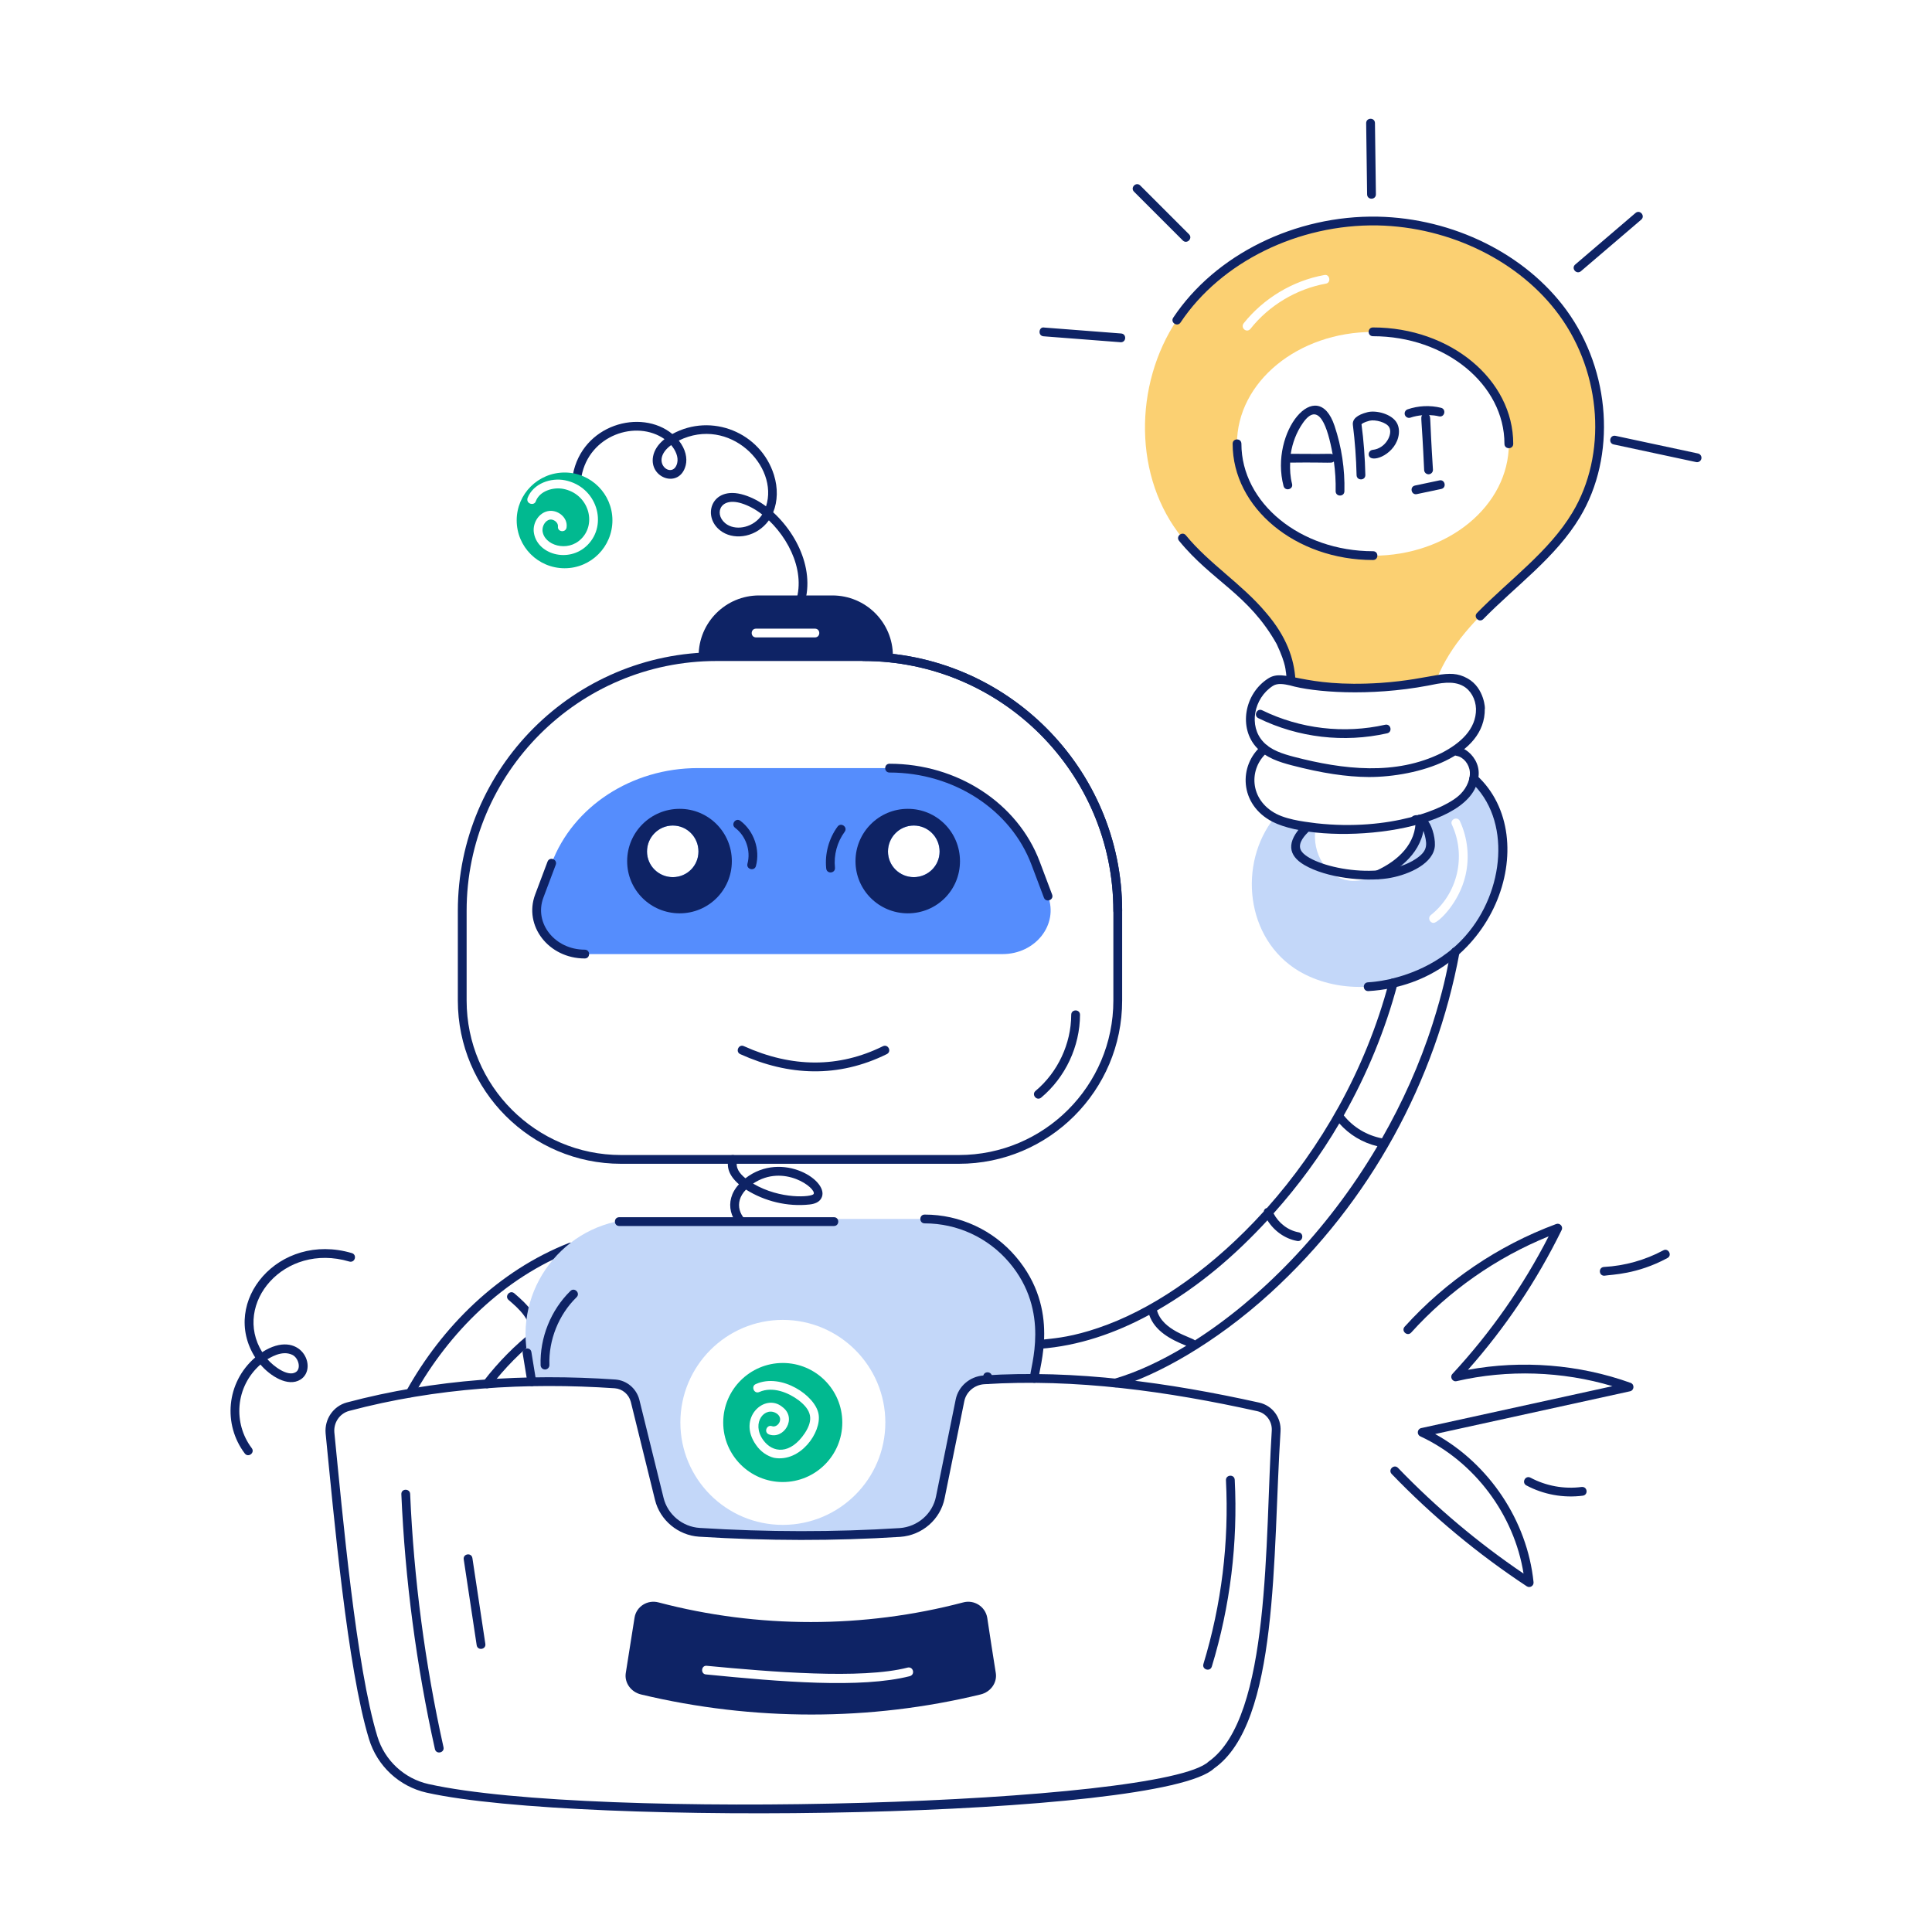 <svg width="80" height="80" viewBox="0 0 80 80" fill="none" xmlns="http://www.w3.org/2000/svg">
<path d="M32.753 25.348C33.481 24.112 32.869 22.537 31.838 21.546C31.332 22.241 30.465 22.368 29.927 22.037C29.011 21.474 29.419 20.057 30.814 20.496C31.13 20.594 31.432 20.751 31.72 20.966C32.264 19.289 30.202 17.212 28.108 18.242C28.398 18.607 28.463 18.982 28.395 19.262C28.15 20.248 26.873 19.815 27.042 18.902C27.091 18.637 27.253 18.392 27.516 18.183C26.351 17.364 24.392 18.014 24.077 19.731C24.033 19.968 23.677 19.902 23.719 19.666C24.103 17.582 26.534 16.898 27.84 17.971C29.471 17.079 31.496 17.911 32.047 19.664C32.217 20.206 32.202 20.758 32.016 21.213C33.236 22.334 33.888 24.135 33.067 25.533C32.944 25.739 32.631 25.557 32.753 25.348ZM30.118 21.727C30.527 21.978 31.217 21.836 31.561 21.305C31.287 21.09 30.998 20.934 30.707 20.843C29.754 20.546 29.544 21.373 30.118 21.727ZM27.791 18.43C26.842 19.125 27.864 19.895 28.041 19.175C28.104 18.919 27.965 18.633 27.791 18.43Z" fill="#0E2365"/>
<path d="M23.381 19.566C22.282 19.566 21.395 20.454 21.395 21.545C21.395 22.643 22.282 23.53 23.381 23.53C24.471 23.53 25.359 22.643 25.359 21.545C25.359 20.454 24.471 19.566 23.381 19.566ZM24.326 22.57C23.552 23.344 22.207 22.956 22.101 22.017C22.064 21.625 22.326 21.239 22.682 21.166C23.073 21.08 23.525 21.422 23.46 21.843C23.425 22.071 23.07 22.033 23.104 21.792C23.116 21.636 22.924 21.486 22.762 21.515C22.58 21.559 22.45 21.77 22.464 21.981C22.529 22.584 23.5 22.88 24.064 22.316C24.724 21.671 24.369 20.445 23.322 20.243C22.9 20.163 22.348 20.33 22.188 20.752C22.125 20.958 21.769 20.87 21.846 20.621C22.079 20.017 22.813 19.77 23.395 19.887C24.718 20.154 25.183 21.713 24.326 22.57Z" fill="#01B990"/>
<path d="M61.024 32.238C60.857 33.17 59.721 33.651 58.799 33.911C58.862 35.493 56.826 36.64 55.817 36.456C54.987 36.33 54.292 35.384 54.479 34.267C54.005 34.193 53.324 34.142 52.77 33.86C51.263 35.746 51.562 38.882 53.781 40.209C55.286 41.095 57.486 41.17 59.584 39.911C62.519 38.094 63.003 34.052 61.024 32.238ZM60.682 36.253C60.42 37.388 59.555 38.216 59.359 38.216C59.205 38.216 59.105 38.007 59.25 37.889C60.353 37.01 60.724 35.459 60.122 34.151C60.019 33.945 60.338 33.776 60.45 33.998C60.777 34.704 60.857 35.504 60.682 36.253Z" fill="#C3D7F9"/>
<path d="M56.992 36.05C57.902 35.638 58.655 34.92 58.617 33.917C58.608 33.673 58.97 33.669 58.98 33.903C59.027 35.063 58.181 35.911 57.143 36.38C56.925 36.48 56.773 36.149 56.992 36.05Z" fill="#0E2365"/>
<path d="M56.653 41.039C56.419 41.039 56.409 40.691 56.642 40.676C57.101 40.65 57.466 40.559 57.608 40.534C57.681 40.493 59.424 40.192 60.683 38.752C62.301 36.919 62.598 33.925 60.901 32.373C60.723 32.209 60.97 31.944 61.147 32.105C63.993 34.709 61.874 40.734 56.664 41.039C56.66 41.039 56.657 41.039 56.653 41.039Z" fill="#0E2365"/>
<path d="M60.286 39.244C59.927 39.179 60.196 39.645 59.324 42.386C58.781 44.09 58.058 45.674 57.224 47.136C56.603 47.016 56.035 46.68 55.643 46.186C56.603 44.481 57.361 42.659 57.868 40.742C57.931 40.509 57.578 40.419 57.517 40.649C56.536 44.357 54.659 47.553 52.463 50.02C52.39 50.035 52.339 50.088 52.329 50.166C50.294 52.41 47.999 54.033 45.883 54.839C43.617 55.703 42.833 55.28 42.865 55.684C42.872 55.779 42.951 55.852 43.046 55.852C43.05 55.852 43.055 55.852 43.059 55.851C44.66 55.732 46.177 55.208 47.586 54.446C47.814 55.117 48.474 55.465 49.121 55.725C48.084 56.353 47.077 56.82 46.158 57.088C45.928 57.156 46.029 57.505 46.26 57.438C47.877 56.963 50.3 55.644 52.608 53.536C56.756 49.748 59.452 44.744 60.432 39.456C60.45 39.358 60.385 39.262 60.286 39.244ZM49.482 55.502C49.314 55.358 48.139 55.097 47.909 54.262C49.704 53.232 51.165 51.954 52.482 50.531C52.756 50.968 53.206 51.295 53.713 51.386C53.947 51.433 54.015 51.071 53.777 51.028C53.333 50.949 52.944 50.644 52.735 50.245C53.767 49.092 54.68 47.846 55.458 46.518C55.872 46.988 56.426 47.319 57.036 47.463C54.925 51.043 52.123 53.814 49.482 55.502Z" fill="#0E2365"/>
<path d="M16.892 57.847C16.805 57.798 16.773 57.687 16.822 57.6C18.3 54.934 20.64 52.613 23.562 51.468C23.783 51.379 23.919 51.719 23.694 51.806C20.867 52.913 18.584 55.17 17.14 57.776C17.106 57.836 16.976 57.894 16.892 57.847Z" fill="#0E2365"/>
<path d="M20.022 57.192C21.265 55.583 22.798 54.389 24.456 53.737C24.682 53.649 24.811 53.989 24.589 54.075C22.992 54.703 21.512 55.857 20.31 57.413C20.162 57.605 19.876 57.38 20.022 57.192Z" fill="#0E2365"/>
<path d="M21.915 55.272C22.034 54.675 21.482 54.19 21.062 53.83C20.878 53.675 21.114 53.398 21.297 53.554C21.847 54.022 22.423 54.583 22.272 55.343C22.226 55.578 21.868 55.508 21.915 55.272Z" fill="#0E2365"/>
<path d="M31.036 51.072C30.227 50.669 29.945 49.745 30.597 49.039C30.148 48.648 30.086 48.292 30.171 47.963C30.232 47.733 30.584 47.819 30.524 48.054C30.445 48.362 30.619 48.585 30.866 48.79C32.392 47.608 34.428 48.929 34.001 49.63C33.917 49.77 33.759 49.85 33.517 49.876C32.608 49.974 31.662 49.745 30.89 49.258C30.358 49.807 30.621 50.459 31.199 50.748C31.801 51.054 32.939 50.982 33.703 50.904C33.939 50.869 33.984 51.24 33.74 51.266C32.934 51.349 31.722 51.423 31.036 51.072ZM31.183 49.01C32.327 49.684 33.614 49.566 33.69 49.442C33.826 49.215 32.456 48.158 31.183 49.01Z" fill="#0E2365"/>
<path d="M38.289 50.473H26.537C23.598 50.473 21.351 53.113 21.824 56.015L22.02 57.215C23.147 57.193 24.297 57.222 25.467 57.302C25.867 57.331 26.195 57.614 26.297 58L27.3 62.065C27.489 62.836 28.166 63.396 28.958 63.447C31.751 63.622 34.522 63.629 37.264 63.455C38.086 63.396 38.776 62.807 38.937 62L39.751 57.985C39.846 57.513 40.253 57.171 40.733 57.135C41.416 57.091 42.115 57.069 42.827 57.076L43.002 56.015C43.475 53.113 41.235 50.473 38.289 50.473ZM32.413 63.142C30.071 63.142 28.173 61.244 28.173 58.902C28.173 56.56 30.071 54.654 32.413 54.654C34.755 54.654 36.66 56.56 36.66 58.902C36.66 61.244 34.755 63.142 32.413 63.142Z" fill="#C3D7F9"/>
<path d="M42.648 57.049C42.65 56.603 43.52 54.312 41.788 52.275C40.913 51.246 39.639 50.657 38.289 50.657C38.049 50.657 38.049 50.293 38.289 50.293C39.745 50.293 41.122 50.929 42.065 52.039C43.937 54.24 43.007 56.62 43.007 57.108C42.968 57.344 42.61 57.288 42.648 57.049Z" fill="#0E2365"/>
<path d="M21.84 57.245L21.644 56.046C21.607 55.808 21.964 55.75 22.004 55.987L22.2 57.187C22.237 57.425 21.88 57.482 21.84 57.245Z" fill="#0E2365"/>
<path d="M32.413 56.438C31.053 56.438 29.947 57.543 29.947 58.903C29.947 60.263 31.053 61.368 32.413 61.368C33.773 61.368 34.878 60.263 34.878 58.903C34.878 57.543 33.773 56.438 32.413 56.438ZM32.049 60.365C31.765 60.292 31.496 60.11 31.307 59.834C30.506 58.712 31.67 57.661 32.391 58.256C33.024 58.717 32.458 59.618 31.845 59.398C31.61 59.307 31.755 58.973 31.969 59.056C32.202 59.133 32.468 58.754 32.173 58.539C31.686 58.202 31.089 58.905 31.598 59.623C31.995 60.179 32.728 60.241 33.329 59.339C33.695 58.776 33.602 58.391 33.067 57.979C32.638 57.659 31.991 57.398 31.445 57.638C31.22 57.742 31.084 57.393 31.3 57.31C32.352 56.837 33.771 57.79 33.896 58.561C34.023 59.3 33.149 60.565 32.049 60.365Z" fill="#01B990"/>
<path d="M40.691 57.1L40.714 56.976C40.753 56.738 41.11 56.797 41.073 57.035L41.051 57.158C41.011 57.396 40.652 57.337 40.691 57.1Z" fill="#0E2365"/>
<path d="M39.707 48.19H25.716C21.99 48.19 18.958 45.158 18.958 41.432V37.715C18.958 31.811 23.761 27.008 29.665 27.008H35.759C41.663 27.008 46.466 31.811 46.466 37.715V41.432C46.466 45.158 43.434 48.19 39.707 48.19ZM29.665 27.371C23.962 27.371 19.322 32.011 19.322 37.715V41.432C19.322 44.958 22.19 47.827 25.716 47.827H39.707C43.234 47.827 46.102 44.958 46.102 41.432V37.715C46.102 32.011 41.462 27.371 35.759 27.371H29.665Z" fill="#0E2365"/>
<path d="M46.102 37.715C46.102 32.011 41.462 27.371 35.759 27.371C35.519 27.371 35.518 27.008 35.759 27.008C41.662 27.008 46.466 31.811 46.466 37.715C46.466 37.955 46.102 37.955 46.102 37.715Z" fill="#0E2365"/>
<path d="M43.395 37.106L42.886 35.746C41.999 33.39 39.569 31.805 36.835 31.805H28.893C26.159 31.805 23.73 33.39 22.842 35.746L22.333 37.106C21.89 38.285 22.849 39.507 24.209 39.507H41.511C42.879 39.507 43.839 38.285 43.395 37.106ZM37.839 36.321C37.249 36.321 36.769 35.848 36.769 35.259C36.769 34.663 37.249 34.183 37.839 34.183C38.428 34.183 38.908 34.663 38.908 35.259C38.908 35.848 38.428 36.321 37.839 36.321ZM27.86 36.321C27.271 36.321 26.791 35.848 26.791 35.259C26.791 34.663 27.271 34.183 27.86 34.183C28.45 34.183 28.922 34.663 28.922 35.259C28.922 35.848 28.45 36.321 27.86 36.321Z" fill="#558DFD"/>
<path d="M43.225 37.168L42.713 35.81C41.854 33.524 39.491 31.989 36.834 31.989C36.594 31.989 36.594 31.625 36.834 31.625C39.642 31.625 42.142 33.255 43.054 35.682L43.566 37.041C43.65 37.267 43.31 37.393 43.225 37.168Z" fill="#0E2365"/>
<path d="M24.213 39.688C22.72 39.688 21.673 38.337 22.16 37.039L22.671 35.681C22.756 35.455 23.095 35.584 23.012 35.809L22.501 37.167C22.102 38.228 22.978 39.324 24.213 39.324C24.453 39.324 24.453 39.688 24.213 39.688Z" fill="#0E2365"/>
<path d="M30.655 43.651C30.435 43.552 30.588 43.217 30.805 43.32C32.801 44.22 34.736 44.223 36.559 43.322C36.776 43.218 36.936 43.542 36.72 43.649C34.71 44.641 32.658 44.556 30.655 43.651Z" fill="#0E2365"/>
<path d="M34.464 24.656H31.431C30.049 24.656 28.929 25.776 28.929 27.158V27.187H36.973V27.158C36.973 25.776 35.853 24.656 34.464 24.656ZM33.744 26.394H31.307C31.066 26.394 31.066 26.031 31.307 26.031H33.744C33.985 26.031 33.985 26.394 33.744 26.394Z" fill="#0E2365"/>
<path d="M37.591 33.492C36.398 33.492 35.424 34.459 35.424 35.66C35.424 36.859 36.398 37.819 37.591 37.819C38.791 37.819 39.751 36.859 39.751 35.66C39.751 34.459 38.791 33.492 37.591 33.492ZM37.838 36.321C37.249 36.321 36.769 35.849 36.769 35.26C36.769 34.663 37.249 34.183 37.838 34.183C38.427 34.183 38.907 34.663 38.907 35.26C38.907 35.849 38.427 36.321 37.838 36.321Z" fill="#0E2365"/>
<path d="M28.144 33.492C26.944 33.492 25.969 34.459 25.969 35.66C25.969 36.859 26.944 37.819 28.144 37.819C29.336 37.819 30.304 36.859 30.304 35.66C30.304 34.459 29.336 33.492 28.144 33.492ZM27.86 36.321C27.271 36.321 26.791 35.849 26.791 35.26C26.791 34.663 27.271 34.183 27.86 34.183C28.449 34.183 28.922 34.663 28.922 35.26C28.922 35.849 28.449 36.321 27.86 36.321Z" fill="#0E2365"/>
<path d="M42.881 45.171C43.801 44.399 44.353 43.222 44.357 42.021C44.357 41.78 44.721 41.778 44.721 42.022C44.717 43.329 44.116 44.61 43.114 45.449C42.928 45.603 42.697 45.324 42.881 45.171Z" fill="#0E2365"/>
<path d="M30.951 35.764C31.095 35.225 30.885 34.615 30.44 34.279C30.248 34.134 30.467 33.843 30.659 33.989C31.218 34.411 31.483 35.179 31.302 35.858C31.241 36.09 30.889 35.996 30.951 35.764Z" fill="#0E2365"/>
<path d="M34.212 35.964C34.148 35.354 34.319 34.721 34.682 34.228C34.827 34.035 35.117 34.25 34.975 34.444C34.665 34.865 34.519 35.405 34.574 35.925C34.598 36.168 34.237 36.202 34.212 35.964Z" fill="#0E2365"/>
<path d="M17.668 74.231C16.533 73.978 15.618 73.127 15.279 72.011C14.382 69.075 13.821 62.742 13.483 59.351C13.432 58.763 13.8 58.226 14.358 58.074C17.999 57.103 21.78 56.869 25.48 57.123C25.951 57.157 26.35 57.491 26.473 57.956L27.477 62.024C27.645 62.711 28.259 63.222 28.97 63.268C31.781 63.444 34.567 63.445 37.253 63.275C37.996 63.222 38.616 62.684 38.758 61.966L39.573 57.951C39.682 57.408 40.153 56.998 40.72 56.956C44.522 56.706 48.407 57.25 52.14 58.079C52.687 58.201 53.059 58.699 53.024 59.265C52.694 64.406 52.97 71.335 50.27 73.228C48.082 75.285 24.073 75.655 17.668 74.231ZM14.453 58.424C14.065 58.531 13.809 58.906 13.845 59.317C14.182 62.695 14.746 69.026 15.627 71.905C15.927 72.896 16.741 73.651 17.748 73.875C24.608 75.402 48.149 74.725 50.042 72.946C52.639 71.122 52.373 63.696 52.661 59.242C52.684 58.856 52.432 58.517 52.062 58.434C48.353 57.611 44.535 57.076 40.745 57.318C40.343 57.348 40.006 57.639 39.929 58.023L39.115 62.038C38.941 62.915 38.185 63.574 37.277 63.638C34.575 63.811 31.772 63.807 28.947 63.631C28.079 63.575 27.329 62.949 27.123 62.111L26.12 58.045C26.038 57.734 25.77 57.508 25.454 57.485C21.794 57.238 18.07 57.461 14.453 58.424Z" fill="#0E2365"/>
<path d="M40.879 66.985C40.798 66.52 40.333 66.229 39.882 66.353C35.766 67.436 31.38 67.436 27.271 66.353C26.813 66.229 26.348 66.52 26.275 66.985C26.151 67.749 26.035 68.52 25.911 69.284C25.853 69.676 26.122 70.062 26.544 70.164C31.191 71.276 36.049 71.269 40.602 70.164C41.024 70.062 41.293 69.676 41.235 69.284C41.111 68.52 40.995 67.749 40.879 66.985ZM37.671 69.407C35.633 69.921 32.328 69.641 29.235 69.335C28.998 69.318 29.031 68.946 29.271 68.978C31.88 69.225 35.669 69.546 37.584 69.051C37.813 68.998 37.909 69.339 37.671 69.407Z" fill="#0E2365"/>
<path d="M18.009 72.426C17.24 68.963 16.772 65.414 16.619 61.873C16.609 61.627 16.973 61.63 16.983 61.858C17.135 65.377 17.599 68.905 18.364 72.346C18.417 72.581 18.062 72.66 18.009 72.426Z" fill="#0E2365"/>
<path d="M19.738 68.123L19.202 64.571C19.166 64.332 19.525 64.28 19.561 64.517L20.097 68.069C20.133 68.307 19.773 68.361 19.738 68.123Z" fill="#0E2365"/>
<path d="M49.831 68.903C50.581 66.434 50.895 63.874 50.764 61.296C50.752 61.059 51.114 61.032 51.128 61.278C51.26 63.898 50.941 66.499 50.179 69.008C50.108 69.239 49.761 69.133 49.831 68.903Z" fill="#0E2365"/>
<path d="M64.718 12.96C60.952 7.776 52.29 7.93 48.733 13.251C46.944 15.934 46.922 19.789 48.965 22.284C50.406 24.049 53.408 25.527 53.46 28.204C54.353 28.466 56.096 28.528 57.176 28.458C58.458 28.37 59.2 28.18 59.482 28.138C60.668 25.193 63.702 23.927 65.271 21.316C66.791 18.778 66.464 15.345 64.718 12.96ZM51.496 13.389C52.318 12.356 53.533 11.622 54.834 11.389C55.066 11.335 55.133 11.71 54.9 11.745C53.685 11.964 52.544 12.647 51.78 13.615C51.62 13.806 51.358 13.579 51.496 13.389ZM56.856 23.011C53.744 23.011 51.22 20.938 51.22 18.378C51.22 15.818 53.744 13.745 56.856 13.745C59.962 13.745 62.478 15.818 62.478 18.378C62.478 20.938 59.962 23.011 56.856 23.011Z" fill="#FBD072"/>
<path d="M53.46 28.201H53.279L53.458 28.14L53.277 28.152C53.27 28.05 53.263 27.947 53.251 27.845C53.227 27.816 53.281 27.554 52.864 26.668C51.7 24.596 50.194 24.073 48.825 22.397C48.671 22.209 48.957 21.981 49.106 22.167C50.055 23.329 51.417 24.176 52.404 25.348C53.282 26.36 53.584 27.283 53.639 28.128L53.46 28.201Z" fill="#0E2365"/>
<path d="M61.161 25.38C62.501 24.008 64.139 22.845 65.112 21.221C66.548 18.828 66.327 15.473 64.572 13.063C62.945 10.825 60.059 9.397 57.043 9.334C53.764 9.275 50.557 10.844 48.884 13.354C48.753 13.552 48.447 13.355 48.582 13.152C50.322 10.541 53.632 8.906 57.05 8.971C60.178 9.035 63.173 10.521 64.867 12.848C66.704 15.373 66.933 18.893 65.425 21.409C64.417 23.09 62.777 24.248 61.421 25.634C61.255 25.804 60.991 25.553 61.161 25.38Z" fill="#0E2365"/>
<path d="M54.004 35.814C53.338 35.421 53.252 34.869 53.959 34.145C54.135 33.974 54.385 34.232 54.219 34.401C54.02 34.602 53.759 34.877 53.846 35.156C54.057 35.829 57.119 36.573 58.627 35.564C59.087 35.259 59.105 35.017 59.002 34.602C58.948 34.388 58.853 34.098 58.632 34.12C58.534 34.135 58.44 34.065 58.427 33.965C58.388 33.693 58.876 33.654 59.15 34.023C59.318 34.248 59.467 34.807 59.401 35.128C59.252 35.852 58.176 36.266 57.447 36.372C56.494 36.51 54.933 36.361 54.004 35.814Z" fill="#0E2365"/>
<path d="M52.687 34.025C51.314 33.313 51.278 31.694 52.244 30.873C52.426 30.72 52.663 30.994 52.48 31.15C51.703 31.811 51.719 33.112 52.853 33.702C53.408 33.984 54.231 34.046 54.507 34.09C57.537 34.427 59.869 33.505 60.478 32.878C60.763 32.593 60.883 32.227 60.864 31.971C60.84 31.643 60.6 31.348 60.317 31.3C60.218 31.283 60.151 31.189 60.168 31.09C60.246 30.623 61.437 31.28 61.2 32.282C60.794 34.551 54.686 35.045 52.687 34.025Z" fill="#0E2365"/>
<path d="M56.681 32.175C55.75 32.169 54.735 32.015 53.487 31.69C52.968 31.553 52.431 31.384 52.046 30.968C51.277 30.155 51.52 28.729 52.511 28.095C53.205 27.648 53.874 28.491 57.164 28.278C59.376 28.125 59.957 27.638 60.764 28.09C61.486 28.486 61.503 29.417 61.482 29.344C61.513 31.331 58.705 32.175 56.681 32.175ZM52.708 28.401C51.912 28.911 51.694 30.066 52.312 30.72C52.631 31.065 53.113 31.215 53.579 31.338C55.629 31.871 57.791 32.123 59.699 31.176C60.451 30.787 61.131 30.204 61.118 29.351C61.105 28.947 60.896 28.577 60.587 28.408C60.165 28.17 59.617 28.289 59.134 28.389C56.702 28.849 54.387 28.664 53.409 28.379C53.18 28.329 52.903 28.274 52.708 28.401Z" fill="#0E2365"/>
<path d="M52.107 29.739C51.89 29.633 52.053 29.304 52.266 29.412C53.842 30.182 55.65 30.394 57.358 30.01C57.594 29.959 57.671 30.313 57.438 30.365C55.653 30.766 53.759 30.547 52.107 29.739Z" fill="#0E2365"/>
<path d="M62.296 18.378C62.296 15.921 59.854 13.922 56.854 13.922C56.613 13.922 56.613 13.559 56.854 13.559C60.055 13.559 62.66 15.72 62.66 18.378C62.66 18.618 62.296 18.618 62.296 18.378Z" fill="#0E2365"/>
<path d="M56.854 23.189C53.648 23.189 51.041 21.03 51.041 18.376C51.041 18.135 51.404 18.135 51.404 18.376C51.404 20.829 53.849 22.825 56.854 22.825C57.094 22.825 57.094 23.189 56.854 23.189Z" fill="#0E2365"/>
<path d="M46.411 14.172C45.968 14.137 43.023 13.911 43.211 13.925C42.958 13.905 43.016 13.513 43.24 13.563L46.425 13.809C46.655 13.827 46.643 14.172 46.411 14.172Z" fill="#0E2365"/>
<path d="M48.977 9.957L46.958 7.938C46.788 7.768 47.045 7.511 47.215 7.681L49.234 9.7C49.404 9.87 49.147 10.127 48.977 9.957Z" fill="#0E2365"/>
<path d="M56.609 8.048L56.57 5.102C56.567 4.861 56.931 4.854 56.934 5.097L56.973 8.044C56.976 8.284 56.613 8.292 56.609 8.048Z" fill="#0E2365"/>
<path d="M65.227 10.953L67.722 8.82C67.906 8.663 68.14 8.941 67.958 9.097L65.463 11.23C65.28 11.386 65.044 11.109 65.227 10.953Z" fill="#0E2365"/>
<path d="M70.234 19.134L66.819 18.403C66.587 18.354 66.656 17.999 66.896 18.047L70.31 18.778C70.408 18.799 70.471 18.895 70.45 18.994C70.429 19.093 70.33 19.155 70.234 19.134Z" fill="#0E2365"/>
<path d="M53.149 20.126C53.211 20.356 53.563 20.268 53.501 20.034C53.426 19.747 53.41 19.451 53.422 19.156C55.182 19.135 55.123 19.199 55.233 19.11C55.289 19.514 55.315 19.923 55.306 20.334C55.301 20.576 55.664 20.583 55.669 20.342C55.691 19.422 55.554 18.511 55.261 17.635C54.546 15.492 52.558 17.872 53.149 20.126ZM53.447 18.792C53.517 18.34 53.681 17.902 53.943 17.525C54.606 16.561 54.977 17.673 55.183 18.818C55.049 18.764 55.427 18.812 53.447 18.792Z" fill="#0E2365"/>
<path d="M56.622 17.069C56.192 17.178 55.99 17.356 56.02 17.598C56.105 18.278 56.157 18.977 56.173 19.673C56.178 19.914 56.542 19.908 56.536 19.665C56.52 18.956 56.468 18.245 56.377 17.57C56.389 17.549 56.471 17.482 56.711 17.421C56.946 17.364 57.411 17.486 57.524 17.692C57.682 17.975 57.379 18.573 56.838 18.628C56.738 18.639 56.666 18.729 56.676 18.829C56.716 19.205 57.684 18.882 57.892 18.128C57.954 17.902 57.936 17.684 57.842 17.515C57.631 17.135 56.972 16.976 56.622 17.069Z" fill="#0E2365"/>
<path d="M58.971 19.467C58.977 19.563 59.057 19.639 59.153 19.639H59.163C59.263 19.633 59.34 19.547 59.335 19.447C59.187 17.113 59.254 17.3 59.174 17.187C59.312 17.192 59.449 17.206 59.583 17.239C59.82 17.296 59.901 16.943 59.669 16.886C59.215 16.774 58.724 16.798 58.286 16.95C58.191 16.982 58.141 17.086 58.173 17.181C58.208 17.279 58.314 17.326 58.405 17.293C58.56 17.24 58.724 17.209 58.889 17.194C58.813 17.314 58.866 17.156 58.971 19.467Z" fill="#0E2365"/>
<path d="M59.602 19.892L58.593 20.105C58.357 20.154 58.435 20.512 58.669 20.46L59.678 20.247C59.915 20.197 59.835 19.839 59.602 19.892Z" fill="#0E2365"/>
<path d="M34.53 50.766H25.642C25.402 50.766 25.402 50.402 25.642 50.402H34.53C34.77 50.402 34.771 50.766 34.53 50.766Z" fill="#0E2365"/>
<path d="M22.568 56.708C22.471 56.708 22.39 56.631 22.386 56.533C22.347 55.398 22.808 54.249 23.619 53.457C23.79 53.289 24.046 53.548 23.873 53.717C23.134 54.438 22.713 55.487 22.75 56.52C22.753 56.62 22.674 56.705 22.574 56.708C22.572 56.708 22.57 56.708 22.568 56.708Z" fill="#0E2365"/>
<path d="M63.22 65.685C61.193 64.348 59.311 62.783 57.627 61.035C57.46 60.861 57.723 60.61 57.889 60.782C59.462 62.416 61.209 63.887 63.087 65.159C62.7 62.721 61.056 60.52 58.813 59.476C58.656 59.404 58.681 59.17 58.85 59.134L66.768 57.398C64.692 56.777 62.426 56.702 60.317 57.19C60.147 57.233 60.019 57.024 60.142 56.89C61.725 55.179 63.064 53.266 64.127 51.194C61.962 52.073 60.002 53.443 58.435 55.178C58.274 55.357 58.003 55.113 58.165 54.934C59.876 53.04 62.045 51.57 64.438 50.684C64.589 50.627 64.737 50.786 64.664 50.934C63.636 53.03 62.333 54.975 60.785 56.721C63.019 56.309 65.387 56.495 67.519 57.261C67.691 57.324 67.671 57.572 67.496 57.61L59.426 59.38C61.661 60.614 63.24 62.969 63.501 65.515C63.516 65.667 63.349 65.769 63.22 65.685Z" fill="#0E2365"/>
<path d="M63.204 61.508C62.995 61.396 63.159 61.075 63.376 61.188C64.018 61.531 64.768 61.668 65.493 61.572C65.739 61.551 65.772 61.902 65.54 61.933C64.736 62.037 63.91 61.885 63.204 61.508Z" fill="#0E2365"/>
<path d="M66.428 52.825C66.194 52.825 66.183 52.475 66.418 52.462C67.272 52.416 68.12 52.179 68.872 51.775C69.079 51.659 69.258 51.98 69.043 52.094C67.778 52.776 66.744 52.773 66.428 52.825Z" fill="#0E2365"/>
<path d="M10.134 60.183C9.233 58.992 9.36 57.251 10.567 56.209C9.103 53.905 11.538 50.994 14.569 51.888C14.796 51.957 14.702 52.301 14.465 52.238C11.759 51.434 9.618 53.994 10.857 55.989C12.445 54.978 13.2 56.649 12.442 57.125C11.922 57.45 11.182 56.972 10.784 56.502C9.733 57.428 9.65 58.94 10.424 59.964C10.569 60.156 10.278 60.376 10.134 60.183ZM11.073 56.282C11.329 56.579 11.923 57.025 12.249 56.816C12.477 56.674 12.366 56.229 12.104 56.101C11.657 55.885 11.146 56.253 11.073 56.282Z" fill="#0E2365"/>
</svg>
